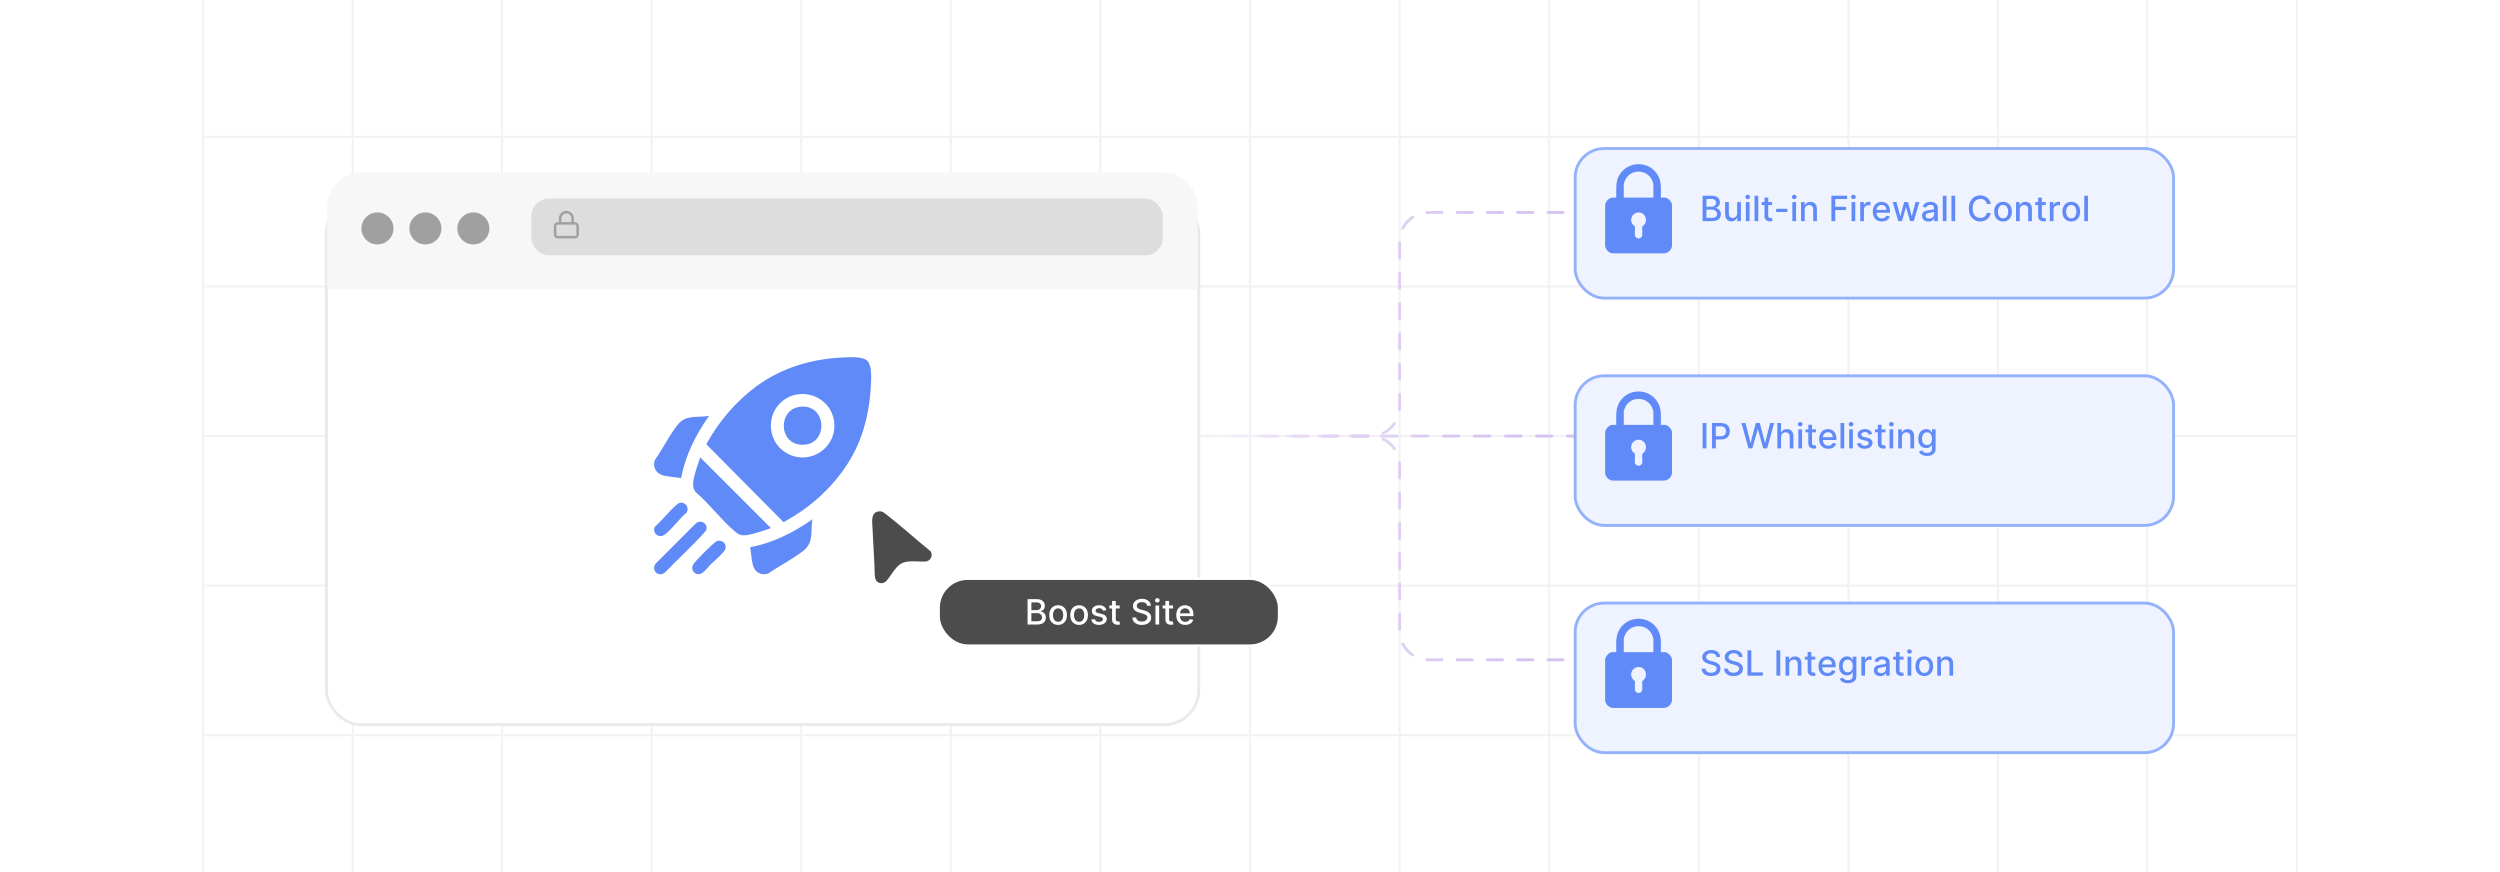 <?xml version="1.0" encoding="UTF-8"?><svg id="Layer_1" xmlns="http://www.w3.org/2000/svg" xmlns:xlink="http://www.w3.org/1999/xlink" viewBox="0 0 860 300"><defs><clipPath id="clippath"><rect width="860" height="300" fill="none"/></clipPath><linearGradient id="linear-gradient" x1="402.551" y1="150" x2="542.355" y2="150" gradientUnits="userSpaceOnUse"><stop offset="0" stop-color="#fff" stop-opacity="0"/><stop offset=".041" stop-color="#fbf9fd" stop-opacity=".096"/><stop offset=".14" stop-color="#f2ecfa" stop-opacity=".306"/><stop offset=".244" stop-color="#ebe0f7" stop-opacity=".492"/><stop offset=".35" stop-color="#e5d7f5" stop-opacity=".649"/><stop offset=".461" stop-color="#dfcff3" stop-opacity=".776"/><stop offset=".576" stop-color="#dbc9f1" stop-opacity=".875"/><stop offset=".698" stop-color="#d9c5f0" stop-opacity=".945"/><stop offset=".832" stop-color="#d7c2f0" stop-opacity=".987"/><stop offset="1" stop-color="#d7c2f0"/></linearGradient><linearGradient id="linear-gradient-2" x1="402.551" x2="542.355" xlink:href="#linear-gradient"/><linearGradient id="linear-gradient-3" x1="402.551" x2="542.355" xlink:href="#linear-gradient"/><linearGradient id="linear-gradient-4" x1="402.551" y1="111.539" x2="542.355" y2="111.539" xlink:href="#linear-gradient"/><linearGradient id="linear-gradient-5" x1="378.558" y1="202.086" x2="518.363" y2="202.086" gradientTransform="translate(23.993 390.595) scale(1 -1)" xlink:href="#linear-gradient"/><filter id="drop-shadow-1" x="529.2" y="38.465" width="231.12" height="76.8" filterUnits="userSpaceOnUse"><feOffset dx="0" dy="5"/><feGaussianBlur result="blur" stdDeviation="4"/><feFlood flood-color="#444" flood-opacity=".09"/><feComposite in2="blur" operator="in"/><feComposite in="SourceGraphic"/></filter><filter id="drop-shadow-2" x="529.2" y="116.705" width="231.12" height="76.56" filterUnits="userSpaceOnUse"><feOffset dx="0" dy="5"/><feGaussianBlur result="blur-2" stdDeviation="4"/><feFlood flood-color="#444" flood-opacity=".09"/><feComposite in2="blur-2" operator="in"/><feComposite in="SourceGraphic"/></filter><filter id="drop-shadow-3" x="529.2" y="194.945" width="231.12" height="76.56" filterUnits="userSpaceOnUse"><feOffset dx="0" dy="5"/><feGaussianBlur result="blur-3" stdDeviation="4"/><feFlood flood-color="#444" flood-opacity=".09"/><feComposite in2="blur-3" operator="in"/><feComposite in="SourceGraphic"/></filter><filter id="drop-shadow-4" x="90.889" y="47.034" width="342.96" height="223.68" filterUnits="userSpaceOnUse"><feOffset dx="0" dy="8.629"/><feGaussianBlur result="blur-4" stdDeviation="6.904"/><feFlood flood-color="#444" flood-opacity=".09"/><feComposite in2="blur-4" operator="in"/><feComposite in="SourceGraphic"/></filter><filter id="drop-shadow-5" x="289.411" y="165.156" width="42" height="46.32" filterUnits="userSpaceOnUse"><feOffset dx="0" dy="4.112"/><feGaussianBlur result="blur-5" stdDeviation="3.29"/><feFlood flood-color="#444" flood-opacity=".09"/><feComposite in2="blur-5" operator="in"/><feComposite in="SourceGraphic"/></filter></defs><g clip-path="url(#clippath)"><g opacity=".64"><line x1="69.864" y1="-4.389" x2="69.864" y2="304.389" fill="none" stroke="#eaeaea" stroke-miterlimit="10" stroke-width=".693"/><line x1="121.327" y1="-4.389" x2="121.327" y2="304.389" fill="none" stroke="#eaeaea" stroke-miterlimit="10" stroke-width=".693"/><line x1="172.685" y1="-4.389" x2="172.685" y2="304.389" fill="none" stroke="#eaeaea" stroke-miterlimit="10" stroke-width=".693"/><line x1="224.148" y1="-4.389" x2="224.148" y2="304.389" fill="none" stroke="#eaeaea" stroke-miterlimit="10" stroke-width=".693"/><line x1="275.611" y1="-4.389" x2="275.611" y2="304.389" fill="none" stroke="#eaeaea" stroke-miterlimit="10" stroke-width=".693"/><line x1="327.074" y1="-4.389" x2="327.074" y2="304.389" fill="none" stroke="#eaeaea" stroke-miterlimit="10" stroke-width=".693"/><line x1="378.537" y1="-4.389" x2="378.537" y2="304.389" fill="none" stroke="#eaeaea" stroke-miterlimit="10" stroke-width=".693"/><line x1="430" y1="-4.389" x2="430" y2="304.389" fill="none" stroke="#eaeaea" stroke-miterlimit="10" stroke-width=".693"/><line x1="481.463" y1="-4.389" x2="481.463" y2="304.389" fill="none" stroke="#eaeaea" stroke-miterlimit="10" stroke-width=".693"/><line x1="532.926" y1="-4.389" x2="532.926" y2="304.389" fill="none" stroke="#eaeaea" stroke-miterlimit="10" stroke-width=".693"/><line x1="584.389" y1="-4.389" x2="584.389" y2="304.389" fill="none" stroke="#eaeaea" stroke-miterlimit="10" stroke-width=".693"/><line x1="635.852" y1="-4.389" x2="635.852" y2="304.389" fill="none" stroke="#eaeaea" stroke-miterlimit="10" stroke-width=".693"/><line x1="687.315" y1="-4.389" x2="687.315" y2="304.389" fill="none" stroke="#eaeaea" stroke-miterlimit="10" stroke-width=".693"/><line x1="738.673" y1="-4.389" x2="738.673" y2="304.389" fill="none" stroke="#eaeaea" stroke-miterlimit="10" stroke-width=".693"/><line x1="790.136" y1="-4.389" x2="790.136" y2="304.389" fill="none" stroke="#eaeaea" stroke-miterlimit="10" stroke-width=".693"/><line x1="790.136" y1="47.074" x2="69.864" y2="47.074" fill="none" stroke="#eaeaea" stroke-miterlimit="10" stroke-width=".731"/><line x1="790.136" y1="98.537" x2="69.864" y2="98.537" fill="none" stroke="#eaeaea" stroke-miterlimit="10" stroke-width=".731"/><line x1="790.136" y1="150" x2="69.864" y2="150" fill="none" stroke="#eaeaea" stroke-miterlimit="10" stroke-width=".731"/><line x1="790.136" y1="201.463" x2="69.864" y2="201.463" fill="none" stroke="#eaeaea" stroke-miterlimit="10" stroke-width=".731"/><line x1="790.136" y1="252.926" x2="69.864" y2="252.926" fill="none" stroke="#eaeaea" stroke-miterlimit="10" stroke-width=".731"/></g><line x1="403.051" y1="150" x2="405.654" y2="150" fill="none" stroke="url(#linear-gradient)" stroke-linecap="round" stroke-miterlimit="10" stroke-width="1.001"/><line x1="410.997" y1="150" x2="536.581" y2="150" fill="none" stroke="url(#linear-gradient-2)" stroke-dasharray="5.344 5.344" stroke-linecap="round" stroke-miterlimit="10" stroke-width="1.001"/><line x1="539.253" y1="150" x2="541.855" y2="150" fill="none" stroke="url(#linear-gradient-3)" stroke-linecap="round" stroke-miterlimit="10" stroke-width="1.001"/><path d="M403.051,150h68.412c5.523,0,10-4.477,10-10v-56.921c0-5.523,4.477-10,10-10h50.392" fill="none" stroke="url(#linear-gradient-4)" stroke-dasharray="5.204" stroke-linecap="round" stroke-miterlimit="10" stroke-width="1.001"/><path d="M403.051,150.048h68.412c5.523,0,10,4.477,10,10v56.921c0,5.523,4.477,10,10,10h50.392" fill="none" stroke="url(#linear-gradient-5)" stroke-dasharray="5.204" stroke-linecap="round" stroke-miterlimit="10" stroke-width="1.001"/><rect x="541.855" y="46.083" width="205.852" height="51.463" rx="10" ry="10" fill="#eff3ff" filter="url(#drop-shadow-1)" stroke="#94b2fc" stroke-miterlimit="10"/><path d="M571.339,67.972h1.348c1.089,0,2.451,1.455,2.479,2.554l.009,13.958c-.141,1.446-1.264,2.565-2.726,2.667l-17.622-.001c-1.418-.13-2.536-1.245-2.667-2.667l.003-13.904c.007-1.119,1.377-2.608,2.486-2.608h1.348c.058-2.71-.382-5.242,1.03-7.689,2.919-5.056,10.305-5.077,13.256-.037,1.44,2.458.996,4.997,1.053,7.726ZM568.762,67.972v-4.524c0-.35-.407-1.41-.589-1.748-1.916-3.554-7.096-3.549-9.009,0-.187.346-.589,1.385-.589,1.748v4.524h10.187ZM563.538,73.082c-.972.044-1.888.699-2.236,1.603-.498,1.294.021,2.441,1.096,3.216.087.966-.076,2.034.009,2.988.135,1.513,2.386,1.513,2.522,0,.085-.954-.078-2.021.009-2.988,2.267-1.405,1.31-4.942-1.4-4.819Z" fill="#618af9"/><rect x="584.736" y="67.334" width="152.664" height="8.963" fill="none"/><path d="M585.695,76.06v-8.727h3.196c.619,0,1.132.102,1.538.305s.71.477.912.822c.201.346.303.734.303,1.166,0,.363-.067.67-.2.918-.134.249-.312.447-.535.597s-.468.258-.735.326v.085c.29.015.573.107.851.279.276.172.506.416.689.731.182.315.273.699.273,1.151,0,.445-.104.846-.314,1.199s-.53.634-.965.84-.99.309-1.666.309h-3.346ZM587.012,71.108h1.765c.295,0,.561-.057.799-.17s.427-.273.567-.479.211-.449.211-.731c0-.361-.127-.664-.38-.908s-.641-.366-1.163-.366h-1.799v2.654ZM587.012,74.931h1.901c.63,0,1.082-.122,1.355-.367.273-.244.409-.55.409-.916,0-.275-.069-.528-.209-.759-.139-.23-.337-.413-.594-.549-.258-.137-.562-.205-.914-.205h-1.948v2.796Z" fill="#618af9"/><path d="M597.589,73.346v-3.831h1.278v6.546h-1.253v-1.134h-.067c-.151.35-.392.641-.723.872s-.742.347-1.233.347c-.421,0-.792-.093-1.114-.279-.323-.185-.576-.462-.759-.828-.184-.367-.275-.82-.275-1.359v-4.164h1.274v4.011c0,.445.124.801.371,1.065.247.264.567.396.963.396.238,0,.477-.06.714-.179s.435-.3.592-.541c.158-.241.235-.548.232-.921Z" fill="#618af9"/><path d="M601.22,68.505c-.222,0-.411-.074-.569-.224-.157-.149-.236-.327-.236-.534,0-.211.079-.391.236-.539.158-.149.348-.225.569-.225s.411.075.568.225c.158.148.236.327.236.534,0,.211-.078.39-.236.539-.157.149-.347.224-.568.224ZM600.576,76.06v-6.546h1.274v6.546h-1.274Z" fill="#618af9"/><path d="M604.838,67.333v8.727h-1.274v-8.727h1.274Z" fill="#618af9"/><path d="M609.606,69.514v1.023h-3.576v-1.023h3.576ZM606.989,67.947h1.274v6.191c0,.247.037.433.11.556.074.124.17.208.288.252s.246.066.386.066c.102,0,.191-.008.269-.021.076-.015.136-.025.179-.034l.231,1.053c-.074.028-.18.058-.315.087-.137.03-.307.046-.512.049-.335.006-.647-.054-.938-.179s-.524-.318-.703-.579c-.179-.262-.269-.59-.269-.984v-6.456Z" fill="#618af9"/><path d="M614.868,71.82v1.103h-3.869v-1.103h3.869Z" fill="#618af9"/><path d="M617.212,68.505c-.222,0-.411-.074-.568-.224-.158-.149-.236-.327-.236-.534,0-.211.078-.391.236-.539.157-.149.347-.225.568-.225s.411.075.569.225c.157.148.236.327.236.534,0,.211-.079.39-.236.539-.158.149-.348.224-.569.224ZM616.568,76.06v-6.546h1.274v6.546h-1.274Z" fill="#618af9"/><path d="M620.83,72.174v3.887h-1.274v-6.546h1.224v1.065h.081c.15-.347.387-.625.709-.835s.73-.315,1.221-.315c.446,0,.837.094,1.172.279.336.186.596.462.78.829.185.366.277.819.277,1.359v4.163h-1.274v-4.01c0-.475-.124-.846-.371-1.114s-.587-.403-1.019-.403c-.295,0-.558.065-.786.192s-.409.315-.541.56c-.132.245-.198.541-.198.888Z" fill="#618af9"/><path d="M630.005,76.06v-8.727h5.411v1.134h-4.095v2.659h3.707v1.129h-3.707v3.806h-1.316Z" fill="#618af9"/><path d="M637.577,68.505c-.222,0-.411-.074-.569-.224-.157-.149-.236-.327-.236-.534,0-.211.079-.391.236-.539.158-.149.348-.225.569-.225s.411.075.568.225c.158.148.236.327.236.534,0,.211-.078.39-.236.539-.157.149-.347.224-.568.224ZM636.934,76.06v-6.546h1.274v6.546h-1.274Z" fill="#618af9"/><path d="M639.921,76.06v-6.546h1.231v1.04h.068c.119-.352.33-.63.633-.833s.645-.305,1.029-.305c.079,0,.174.003.283.009s.195.013.258.021v1.219c-.052-.015-.143-.031-.273-.05-.13-.018-.261-.027-.392-.027-.301,0-.569.064-.804.19-.234.127-.419.302-.556.524s-.204.477-.204.761v3.997h-1.274Z" fill="#618af9"/><path d="M647.352,76.192c-.644,0-1.199-.139-1.664-.415-.465-.277-.822-.668-1.074-1.172-.251-.505-.377-1.096-.377-1.775,0-.67.126-1.261.377-1.772.252-.512.605-.91,1.058-1.197s.983-.431,1.591-.431c.37,0,.728.061,1.074.184s.657.314.934.575c.275.262.492.601.651,1.017s.239.921.239,1.515v.451h-5.203v-.954h3.954c0-.335-.068-.633-.204-.893-.137-.26-.328-.465-.573-.616-.246-.15-.533-.226-.863-.226-.357,0-.67.087-.935.262s-.47.402-.613.683c-.144.279-.215.583-.215.909v.746c0,.438.077.81.231,1.116.155.307.372.541.65.701s.604.24.976.24c.241,0,.462-.034.661-.103.198-.07.37-.175.516-.314.144-.14.255-.311.332-.516l1.206.217c-.097.355-.27.666-.518.932-.249.266-.56.472-.934.618-.374.145-.799.219-1.276.219Z" fill="#618af9"/><path d="M652.999,76.06l-1.926-6.546h1.316l1.282,4.808h.065l1.287-4.808h1.316l1.278,4.786h.065l1.273-4.786h1.317l-1.922,6.546h-1.3l-1.33-4.726h-.098l-1.33,4.726h-1.295Z" fill="#618af9"/><path d="M663.384,76.205c-.415,0-.79-.077-1.125-.231-.335-.155-.601-.38-.795-.676s-.292-.658-.292-1.087c0-.369.071-.673.213-.912.143-.238.334-.427.575-.566.242-.139.512-.244.81-.315.298-.071.602-.125.911-.162.393-.045.711-.083.955-.112.244-.03.422-.079.532-.147.111-.068.166-.179.166-.332v-.03c0-.372-.103-.66-.312-.865-.209-.204-.519-.307-.932-.307-.429,0-.767.095-1.012.283-.246.19-.416.398-.51.629l-1.197-.273c.143-.398.351-.72.625-.966.273-.245.59-.424.947-.536.358-.112.734-.169,1.13-.169.261,0,.539.03.833.092s.569.173.826.335c.258.161.469.393.633.692.165.3.248.688.248,1.165v4.347h-1.245v-.894h-.051c-.082.164-.206.326-.371.485-.164.159-.376.291-.635.397-.259.104-.568.157-.929.157ZM663.661,75.183c.352,0,.653-.069.905-.209.251-.139.443-.321.575-.547.132-.227.198-.469.198-.727v-.844c-.046.045-.133.087-.263.125-.129.039-.276.071-.44.099-.165.026-.325.051-.481.072s-.287.039-.393.053c-.247.031-.472.084-.675.158s-.365.18-.486.317-.181.32-.181.548c0,.315.116.553.35.714.232.16.529.24.891.24Z" fill="#618af9"/><path d="M669.584,67.333v8.727h-1.274v-8.727h1.274Z" fill="#618af9"/><path d="M672.571,67.333v8.727h-1.274v-8.727h1.274Z" fill="#618af9"/><path d="M684.814,70.171h-1.33c-.051-.283-.146-.533-.285-.75-.14-.216-.31-.398-.512-.549-.201-.151-.427-.265-.675-.342-.249-.076-.513-.114-.791-.114-.503,0-.952.126-1.349.379s-.709.624-.938,1.112-.343,1.085-.343,1.79c0,.71.114,1.31.343,1.798s.542.858.94,1.108.846.375,1.343.375c.275,0,.537-.038.786-.113.248-.075.474-.186.675-.335.202-.147.373-.328.514-.543s.238-.461.292-.739l1.33.004c-.071.43-.209.823-.411,1.183-.204.359-.464.669-.78.93-.316.26-.679.461-1.085.603s-.849.213-1.329.213c-.756,0-1.429-.18-2.019-.539-.592-.359-1.057-.874-1.395-1.545-.34-.67-.51-1.47-.51-2.398,0-.932.171-1.732.512-2.401s.807-1.184,1.397-1.543,1.263-.539,2.016-.539c.463,0,.895.066,1.298.198.401.132.763.325,1.084.579.321.255.587.565.797.93s.352.781.427,1.25Z" fill="#618af9"/><path d="M689.046,76.192c-.614,0-1.149-.141-1.606-.422-.458-.281-.814-.675-1.065-1.18-.253-.506-.38-1.097-.38-1.773,0-.679.127-1.272.38-1.781.252-.508.607-.903,1.065-1.185.457-.281.992-.422,1.606-.422.613,0,1.148.141,1.606.422.457.281.812.677,1.065,1.185.252.509.379,1.103.379,1.781,0,.677-.127,1.268-.379,1.773-.253.505-.608.898-1.065,1.18-.458.281-.993.422-1.606.422ZM689.05,75.123c.398,0,.728-.105.988-.315.262-.21.455-.49.582-.84.126-.349.19-.734.19-1.154,0-.418-.064-.802-.19-1.152-.127-.352-.32-.633-.582-.847-.261-.213-.591-.319-.988-.319-.4,0-.732.106-.995.319-.263.214-.457.495-.584.847-.126.351-.19.734-.19,1.152,0,.42.064.806.19,1.154.127.35.321.63.584.84s.595.315.995.315Z" fill="#618af9"/><path d="M694.79,72.174v3.887h-1.274v-6.546h1.223v1.065h.081c.15-.347.387-.625.71-.835.322-.21.73-.315,1.221-.315.446,0,.837.094,1.172.279.335.186.595.462.779.829.185.366.277.819.277,1.359v4.163h-1.274v-4.01c0-.475-.123-.846-.37-1.114s-.587-.403-1.019-.403c-.296,0-.558.065-.786.192-.23.128-.409.315-.542.56-.132.245-.197.541-.197.888Z" fill="#618af9"/><path d="M703.738,69.514v1.023h-3.575v-1.023h3.575ZM701.122,67.947h1.274v6.191c0,.247.036.433.11.556.074.124.17.208.288.252.117.044.246.066.385.066.102,0,.192-.008.269-.021.077-.015.137-.025.18-.034l.23,1.053c-.073.028-.179.058-.315.087-.136.03-.307.046-.511.049-.336.006-.648-.054-.938-.179-.29-.125-.524-.318-.703-.579-.18-.262-.269-.59-.269-.984v-6.456Z" fill="#618af9"/><path d="M705.144,76.06v-6.546h1.231v1.04h.068c.119-.352.33-.63.633-.833s.645-.305,1.029-.305c.079,0,.174.003.283.009s.195.013.258.021v1.219c-.052-.015-.143-.031-.273-.05-.13-.018-.261-.027-.392-.027-.301,0-.569.064-.804.19-.234.127-.419.302-.556.524s-.204.477-.204.761v3.997h-1.274Z" fill="#618af9"/><path d="M712.513,76.192c-.614,0-1.149-.141-1.606-.422-.458-.281-.814-.675-1.065-1.18-.253-.506-.38-1.097-.38-1.773,0-.679.127-1.272.38-1.781.252-.508.607-.903,1.065-1.185.457-.281.992-.422,1.606-.422.613,0,1.148.141,1.606.422.457.281.812.677,1.065,1.185.252.509.379,1.103.379,1.781,0,.677-.127,1.268-.379,1.773-.253.505-.608.898-1.065,1.18-.458.281-.993.422-1.606.422ZM712.517,75.123c.398,0,.728-.105.988-.315.262-.21.455-.49.582-.84.126-.349.19-.734.19-1.154,0-.418-.064-.802-.19-1.152-.127-.352-.32-.633-.582-.847-.261-.213-.591-.319-.988-.319-.4,0-.732.106-.995.319-.263.214-.457.495-.584.847-.126.351-.19.734-.19,1.152,0,.42.064.806.19,1.154.127.35.321.63.584.84s.595.315.995.315Z" fill="#618af9"/><path d="M718.257,67.333v8.727h-1.274v-8.727h1.274Z" fill="#618af9"/><rect x="541.855" y="124.269" width="205.852" height="51.463" rx="10" ry="10" fill="#eff3ff" filter="url(#drop-shadow-2)" stroke="#94b2fc" stroke-miterlimit="10"/><path d="M571.339,146.157h1.348c1.089,0,2.451,1.455,2.479,2.554l.009,13.958c-.141,1.446-1.264,2.565-2.726,2.667l-17.622-.001c-1.418-.13-2.536-1.245-2.667-2.667l.003-13.904c.007-1.119,1.377-2.608,2.486-2.608h1.348c.058-2.71-.382-5.242,1.03-7.689,2.919-5.056,10.305-5.077,13.256-.037,1.44,2.458.996,4.997,1.053,7.726ZM568.762,146.157v-4.524c0-.35-.407-1.41-.589-1.748-1.916-3.554-7.096-3.549-9.009,0-.187.346-.589,1.385-.589,1.748v4.524h10.187ZM563.538,151.267c-.972.044-1.888.699-2.236,1.603-.498,1.294.021,2.441,1.096,3.216.087.966-.076,2.034.009,2.988.135,1.513,2.386,1.513,2.522,0,.085-.954-.078-2.021.009-2.988,2.267-1.405,1.31-4.942-1.4-4.819Z" fill="#618af9"/><rect x="584.736" y="145.519" width="152.664" height="8.963" fill="none"/><path d="M587.012,145.518v8.727h-1.316v-8.727h1.316Z" fill="#618af9"/><path d="M588.93,154.246v-8.727h3.111c.679,0,1.241.124,1.688.371.445.247.779.584,1.001,1.012s.332.908.332,1.442c0,.537-.111,1.02-.334,1.447-.224.428-.559.766-1.006,1.014-.447.249-1.01.373-1.685.373h-2.139v-1.116h2.019c.429,0,.777-.074,1.044-.224s.463-.353.588-.611c.125-.259.188-.553.188-.883,0-.329-.062-.622-.188-.878-.125-.255-.321-.455-.59-.601-.269-.144-.622-.217-1.059-.217h-1.654v7.598h-1.316Z" fill="#618af9"/><path d="M601.487,154.246l-2.42-8.727h1.385l1.7,6.759h.081l1.769-6.759h1.372l1.769,6.763h.081l1.696-6.763h1.389l-2.425,8.727h-1.325l-1.837-6.537h-.067l-1.837,6.537h-1.33Z" fill="#618af9"/><path d="M612.687,150.359v3.887h-1.274v-8.727h1.258v3.247h.081c.153-.352.388-.632.703-.839.315-.208.727-.311,1.235-.311.449,0,.842.093,1.179.277.336.185.598.459.783.824.186.365.279.82.279,1.366v4.163h-1.273v-4.01c0-.48-.124-.854-.371-1.119s-.591-.398-1.031-.398c-.302,0-.57.065-.808.192s-.424.315-.559.56c-.135.245-.202.541-.202.888Z" fill="#618af9"/><path d="M619.279,146.69c-.222,0-.411-.074-.569-.224-.157-.149-.236-.327-.236-.534,0-.211.079-.391.236-.539.158-.149.348-.225.569-.225s.411.075.568.225c.158.148.236.327.236.534,0,.211-.078.39-.236.539-.157.149-.347.224-.568.224ZM618.636,154.246v-6.546h1.274v6.546h-1.274Z" fill="#618af9"/><path d="M624.679,147.7v1.023h-3.576v-1.023h3.576ZM622.062,146.133h1.274v6.191c0,.247.037.433.11.556.074.124.17.208.288.252s.246.066.386.066c.102,0,.191-.008.269-.021.076-.015.136-.025.179-.034l.231,1.053c-.074.028-.18.058-.315.087-.137.03-.307.046-.512.049-.335.006-.647-.054-.938-.179s-.524-.318-.703-.579c-.179-.262-.269-.59-.269-.984v-6.456Z" fill="#618af9"/><path d="M628.905,154.378c-.644,0-1.199-.139-1.664-.415-.465-.277-.822-.668-1.074-1.172-.251-.505-.377-1.096-.377-1.775,0-.67.126-1.261.377-1.772.252-.512.605-.91,1.058-1.197s.983-.431,1.591-.431c.37,0,.728.061,1.074.184s.657.314.934.575c.275.262.492.601.651,1.017s.239.921.239,1.515v.451h-5.203v-.954h3.954c0-.335-.068-.633-.204-.893-.137-.26-.328-.465-.573-.616-.246-.15-.533-.226-.863-.226-.357,0-.67.087-.935.262s-.47.402-.613.683c-.144.279-.215.583-.215.909v.746c0,.438.077.81.231,1.116.155.307.372.541.65.701s.604.24.976.24c.241,0,.462-.034.661-.103.198-.07.37-.175.516-.314.144-.14.255-.311.332-.516l1.206.217c-.097.355-.27.666-.518.932-.249.266-.56.472-.934.618-.374.145-.799.219-1.276.219Z" fill="#618af9"/><path d="M634.407,145.518v8.727h-1.274v-8.727h1.274Z" fill="#618af9"/><path d="M636.764,146.69c-.222,0-.411-.074-.569-.224-.157-.149-.236-.327-.236-.534,0-.211.079-.391.236-.539.158-.149.348-.225.569-.225s.411.075.568.225c.158.148.236.327.236.534,0,.211-.078.39-.236.539-.157.149-.347.224-.568.224ZM636.12,154.246v-6.546h1.274v6.546h-1.274Z" fill="#618af9"/><path d="M644.012,149.299l-1.154.204c-.049-.147-.124-.288-.229-.422-.103-.133-.243-.242-.419-.328-.177-.085-.397-.128-.661-.128-.36,0-.662.081-.903.241s-.362.367-.362.62c0,.219.081.395.243.528s.423.243.784.328l1.04.238c.602.14,1.051.353,1.346.644.296.29.443.666.443,1.13,0,.392-.112.74-.339,1.046-.226.306-.539.545-.941.718s-.867.26-1.395.26c-.733,0-1.331-.156-1.794-.471-.463-.314-.747-.761-.853-1.34l1.231-.188c.077.321.234.562.474.727.238.163.549.245.933.245.418,0,.752-.088,1.002-.263s.375-.388.375-.641c0-.205-.076-.377-.229-.516-.151-.14-.384-.245-.696-.315l-1.108-.243c-.61-.14-1.062-.36-1.353-.665-.291-.304-.438-.689-.438-1.154,0-.387.108-.725.324-1.015s.515-.517.894-.68c.381-.163.817-.245,1.309-.245.707,0,1.265.153,1.671.458.406.306.675.714.805,1.226Z" fill="#618af9"/><path d="M648.593,147.7v1.023h-3.575v-1.023h3.575ZM645.977,146.133h1.274v6.191c0,.247.036.433.11.556.074.124.17.208.288.252.117.044.246.066.385.066.102,0,.192-.008.269-.021.077-.015.137-.025.18-.034l.23,1.053c-.073.028-.179.058-.315.087-.136.03-.307.046-.511.049-.336.006-.648-.054-.938-.179-.29-.125-.524-.318-.703-.579-.18-.262-.269-.59-.269-.984v-6.456Z" fill="#618af9"/><path d="M650.643,146.69c-.222,0-.411-.074-.569-.224-.157-.149-.236-.327-.236-.534,0-.211.079-.391.236-.539.158-.149.348-.225.569-.225s.411.075.568.225c.158.148.236.327.236.534,0,.211-.078.39-.236.539-.157.149-.347.224-.568.224ZM649.999,154.246v-6.546h1.274v6.546h-1.274Z" fill="#618af9"/><path d="M654.261,150.359v3.887h-1.274v-6.546h1.223v1.065h.081c.15-.347.387-.625.71-.835.322-.21.73-.315,1.221-.315.446,0,.837.094,1.172.279.335.186.595.462.779.829.185.366.277.819.277,1.359v4.163h-1.274v-4.01c0-.475-.123-.846-.37-1.114s-.587-.403-1.019-.403c-.296,0-.558.065-.786.192-.23.128-.409.315-.542.56-.132.245-.197.541-.197.888Z" fill="#618af9"/><path d="M662.898,156.837c-.52,0-.967-.068-1.341-.204-.373-.137-.678-.317-.914-.542-.235-.224-.412-.47-.528-.736l1.096-.452c.076.125.179.258.309.398.129.141.306.261.528.36s.511.148.863.148c.482,0,.882-.117,1.197-.352s.473-.606.473-1.118v-1.287h-.081c-.076.14-.186.294-.33.465-.144.17-.34.318-.59.443s-.575.188-.977.188c-.517,0-.981-.122-1.395-.364-.413-.243-.74-.603-.98-1.078-.24-.477-.36-1.062-.36-1.758,0-.696.118-1.293.355-1.79s.564-.879.979-1.145c.414-.266.885-.398,1.41-.398.406,0,.734.067.984.202.25.136.445.292.586.472.141.179.249.336.326.473h.094v-1.062h1.249v6.69c0,.562-.131,1.024-.393,1.386-.262.36-.614.627-1.059.801-.445.173-.945.26-1.502.26ZM662.885,153.091c.367,0,.677-.085.932-.258.254-.172.447-.419.579-.741.133-.322.198-.709.198-1.161,0-.44-.065-.828-.195-1.163-.131-.335-.323-.598-.576-.786-.253-.19-.565-.283-.938-.283-.383,0-.703.099-.958.296-.256.197-.448.465-.578.803-.129.339-.193.716-.193,1.134,0,.429.065.806.196,1.129.13.324.324.577.581.759s.574.273.952.273Z" fill="#618af9"/><rect x="541.855" y="202.454" width="205.852" height="51.463" rx="10" ry="10" fill="#eff3ff" filter="url(#drop-shadow-3)" stroke="#94b2fc" stroke-miterlimit="10"/><path d="M571.339,224.342h1.348c1.089,0,2.451,1.455,2.479,2.554l.009,13.958c-.141,1.446-1.264,2.565-2.726,2.667l-17.622-.001c-1.418-.13-2.536-1.245-2.667-2.667l.003-13.904c.007-1.119,1.377-2.608,2.486-2.608h1.348c.058-2.71-.382-5.242,1.03-7.689,2.919-5.056,10.305-5.077,13.256-.037,1.44,2.458.996,4.997,1.053,7.726ZM568.762,224.342v-4.524c0-.35-.407-1.41-.589-1.748-1.916-3.554-7.096-3.549-9.009,0-.187.346-.589,1.385-.589,1.748v4.524h10.187ZM563.538,229.452c-.972.044-1.888.699-2.236,1.603-.498,1.294.021,2.441,1.096,3.216.087.966-.076,2.034.009,2.988.135,1.513,2.386,1.513,2.522,0,.085-.954-.078-2.021.009-2.988,2.267-1.405,1.31-4.942-1.4-4.819Z" fill="#618af9"/><rect x="584.736" y="223.704" width="152.664" height="8.963" fill="none"/><path d="M590.455,225.997c-.045-.403-.232-.717-.562-.94-.329-.224-.744-.335-1.244-.335-.357,0-.668.057-.929.169-.262.112-.464.266-.607.46s-.215.415-.215.662c0,.208.049.387.146.537.099.15.228.276.388.377.161.102.333.185.518.252s.362.121.533.164l.853.222c.278.068.564.16.856.276.292.117.564.271.814.461s.452.426.607.707c.154.281.232.618.232,1.01,0,.494-.127.934-.382,1.317-.254.383-.622.685-1.103.907s-1.063.332-1.745.332c-.653,0-1.219-.103-1.696-.31-.477-.207-.851-.502-1.12-.885-.271-.382-.419-.836-.447-1.361h1.32c.026.315.129.577.31.786.18.209.411.364.694.465.282.101.593.151.931.151.372,0,.704-.06.995-.177.291-.118.52-.283.689-.494.168-.212.252-.46.252-.744,0-.259-.073-.47-.22-.635s-.344-.301-.593-.409c-.248-.108-.529-.203-.842-.285l-1.031-.281c-.698-.19-1.252-.471-1.659-.84-.408-.369-.611-.858-.611-1.466,0-.503.136-.941.409-1.316.273-.375.642-.667,1.107-.876s.991-.314,1.577-.314c.591,0,1.112.103,1.565.311.453.207.81.492,1.072.855.261.361.398.777.409,1.246h-1.27Z" fill="#618af9"/><path d="M598.177,225.997c-.045-.403-.232-.717-.562-.94-.329-.224-.744-.335-1.244-.335-.357,0-.668.057-.929.169-.262.112-.464.266-.607.46s-.215.415-.215.662c0,.208.049.387.146.537.099.15.228.276.388.377.161.102.333.185.518.252s.362.121.533.164l.853.222c.278.068.564.16.856.276.292.117.564.271.814.461s.452.426.607.707c.154.281.232.618.232,1.01,0,.494-.127.934-.382,1.317-.254.383-.622.685-1.103.907s-1.063.332-1.745.332c-.653,0-1.219-.103-1.696-.31-.477-.207-.851-.502-1.12-.885-.271-.382-.419-.836-.447-1.361h1.32c.026.315.129.577.31.786.18.209.411.364.694.465.282.101.593.151.931.151.372,0,.704-.06.995-.177.291-.118.52-.283.689-.494.168-.212.252-.46.252-.744,0-.259-.073-.47-.22-.635s-.344-.301-.593-.409c-.248-.108-.529-.203-.842-.285l-1.031-.281c-.698-.19-1.252-.471-1.659-.84-.408-.369-.611-.858-.611-1.466,0-.503.136-.941.409-1.316.273-.375.642-.667,1.107-.876s.991-.314,1.577-.314c.591,0,1.112.103,1.565.311.453.207.81.492,1.072.855.261.361.398.777.409,1.246h-1.27Z" fill="#618af9"/><path d="M601.139,232.431v-8.727h1.316v7.594h3.955v1.134h-5.271Z" fill="#618af9"/><path d="M612.405,223.704v8.727h-1.316v-8.727h1.316Z" fill="#618af9"/><path d="M615.495,228.545v3.887h-1.274v-6.546h1.224v1.065h.081c.15-.347.387-.625.709-.835s.73-.315,1.221-.315c.446,0,.837.094,1.172.279.336.186.596.462.78.829.185.366.277.819.277,1.359v4.163h-1.274v-4.01c0-.475-.124-.846-.371-1.114s-.587-.403-1.019-.403c-.295,0-.558.065-.786.192s-.409.315-.541.56c-.132.245-.198.541-.198.888Z" fill="#618af9"/><path d="M624.444,225.886v1.023h-3.576v-1.023h3.576ZM621.827,224.318h1.274v6.191c0,.247.037.433.11.556.074.124.17.208.288.252s.246.066.386.066c.102,0,.191-.008.269-.021.076-.015.136-.025.179-.034l.231,1.053c-.074.028-.18.058-.315.087-.137.03-.307.046-.512.049-.335.006-.647-.054-.938-.179s-.524-.318-.703-.579c-.179-.262-.269-.59-.269-.984v-6.456Z" fill="#618af9"/><path d="M628.671,232.563c-.644,0-1.199-.139-1.664-.415-.465-.277-.822-.668-1.074-1.172-.251-.505-.377-1.096-.377-1.775,0-.67.126-1.261.377-1.772.252-.512.605-.91,1.058-1.197s.983-.431,1.591-.431c.37,0,.728.061,1.074.184s.657.314.934.575c.275.262.492.601.651,1.017s.239.921.239,1.515v.451h-5.203v-.954h3.954c0-.335-.068-.633-.204-.893-.137-.26-.328-.465-.573-.616-.246-.15-.533-.226-.863-.226-.357,0-.67.087-.935.262s-.47.402-.613.683c-.144.279-.215.583-.215.909v.746c0,.438.077.81.231,1.116.155.307.372.541.65.701s.604.24.976.24c.241,0,.462-.034.661-.103.198-.07.37-.175.516-.314.144-.14.255-.311.332-.516l1.206.217c-.097.355-.27.666-.518.932-.249.266-.56.472-.934.618-.374.145-.799.219-1.276.219Z" fill="#618af9"/><path d="M635.643,235.022c-.519,0-.967-.068-1.34-.204-.374-.137-.679-.317-.914-.542-.236-.224-.412-.47-.528-.736l1.095-.452c.077.125.18.258.309.398.13.141.306.261.528.36.224.1.511.148.863.148.483,0,.882-.117,1.197-.352s.474-.606.474-1.118v-1.287h-.081c-.077.14-.188.294-.33.465-.144.17-.341.318-.591.443s-.575.188-.976.188c-.518,0-.982-.122-1.395-.364-.413-.243-.74-.603-.981-1.078-.24-.477-.36-1.062-.36-1.758,0-.696.119-1.293.356-1.79s.564-.879.978-1.145c.415-.266.885-.398,1.411-.398.406,0,.734.067.984.202.25.136.445.292.586.472.141.179.249.336.325.473h.094v-1.062h1.249v6.69c0,.562-.131,1.024-.392,1.386-.262.36-.615.627-1.06.801-.444.173-.945.26-1.502.26ZM635.63,231.276c.366,0,.677-.085.931-.258.255-.172.448-.419.58-.741s.198-.709.198-1.161c0-.44-.065-.828-.196-1.163s-.322-.598-.575-.786c-.253-.19-.565-.283-.938-.283-.384,0-.703.099-.959.296s-.448.465-.577.803c-.13.339-.194.716-.194,1.134,0,.429.065.806.196,1.129.131.324.324.577.582.759.257.182.574.273.952.273Z" fill="#618af9"/><path d="M640.305,232.431v-6.546h1.231v1.04h.068c.119-.352.33-.63.633-.833s.645-.305,1.029-.305c.079,0,.174.003.283.009s.195.013.258.021v1.219c-.052-.015-.143-.031-.273-.05-.13-.018-.261-.027-.392-.027-.301,0-.569.064-.804.19-.234.127-.419.302-.556.524s-.204.477-.204.761v3.997h-1.274Z" fill="#618af9"/><path d="M646.82,232.576c-.415,0-.79-.077-1.125-.231-.335-.155-.601-.38-.795-.676s-.292-.658-.292-1.087c0-.369.071-.673.213-.912.143-.238.334-.427.575-.566.242-.139.512-.244.81-.315.298-.071.602-.125.911-.162.393-.045.711-.083.955-.112.244-.03.422-.079.532-.147.111-.068.166-.179.166-.332v-.03c0-.372-.103-.66-.312-.865-.209-.204-.519-.307-.932-.307-.429,0-.767.095-1.012.283-.246.19-.416.398-.51.629l-1.197-.273c.143-.398.351-.72.625-.966.273-.245.59-.424.947-.536.358-.112.734-.169,1.13-.169.261,0,.539.03.833.092s.569.173.826.335c.258.161.469.393.633.692.165.3.248.688.248,1.165v4.347h-1.245v-.894h-.051c-.082.164-.206.326-.371.485-.164.159-.376.291-.635.397-.259.104-.568.157-.929.157ZM647.098,231.554c.352,0,.653-.069.905-.209.251-.139.443-.321.575-.547.132-.227.198-.469.198-.727v-.844c-.046.045-.133.087-.263.125-.129.039-.276.071-.44.099-.165.026-.325.051-.481.072s-.287.039-.393.053c-.247.031-.472.084-.675.158s-.365.18-.486.317-.181.32-.181.548c0,.315.116.553.35.714.232.16.529.24.891.24Z" fill="#618af9"/><path d="M654.802,225.886v1.023h-3.575v-1.023h3.575ZM652.186,224.318h1.274v6.191c0,.247.036.433.11.556.074.124.17.208.288.252.117.044.246.066.385.066.102,0,.192-.008.269-.021.077-.015.137-.025.18-.034l.23,1.053c-.073.028-.179.058-.315.087-.136.03-.307.046-.511.049-.336.006-.648-.054-.938-.179-.29-.125-.524-.318-.703-.579-.18-.262-.269-.59-.269-.984v-6.456Z" fill="#618af9"/><path d="M656.852,224.876c-.222,0-.411-.074-.569-.224-.157-.149-.236-.327-.236-.534,0-.211.079-.391.236-.539.158-.149.348-.225.569-.225s.411.075.568.225c.158.148.236.327.236.534,0,.211-.078.39-.236.539-.157.149-.347.224-.568.224ZM656.208,232.431v-6.546h1.274v6.546h-1.274Z" fill="#618af9"/><path d="M661.952,232.563c-.613,0-1.149-.141-1.606-.422s-.812-.675-1.065-1.18c-.253-.506-.379-1.097-.379-1.773,0-.679.126-1.272.379-1.781.253-.508.608-.903,1.065-1.185s.993-.422,1.606-.422,1.149.141,1.606.422c.458.281.812.677,1.065,1.185.253.509.379,1.103.379,1.781,0,.677-.126,1.268-.379,1.773-.253.505-.607.898-1.065,1.18-.457.281-.993.422-1.606.422ZM661.956,231.494c.398,0,.728-.105.989-.315.261-.21.455-.49.581-.84.127-.349.19-.734.19-1.154,0-.418-.064-.802-.19-1.152-.126-.352-.32-.633-.581-.847-.262-.213-.591-.319-.989-.319-.4,0-.731.106-.994.319-.264.214-.458.495-.584.847-.127.351-.19.734-.19,1.152,0,.42.062.806.19,1.154.126.35.32.63.584.84.263.21.594.315.994.315Z" fill="#618af9"/><path d="M667.696,228.545v3.887h-1.274v-6.546h1.224v1.065h.081c.15-.347.387-.625.709-.835s.73-.315,1.221-.315c.446,0,.837.094,1.172.279.336.186.596.462.78.829.185.366.277.819.277,1.359v4.163h-1.274v-4.01c0-.475-.124-.846-.371-1.114s-.587-.403-1.019-.403c-.295,0-.558.065-.786.192s-.409.315-.541.56c-.132.245-.198.541-.198.888Z" fill="#618af9"/><rect x="112.293" y="59.663" width="300.09" height="180.982" rx="11.841" ry="11.841" fill="#fff" filter="url(#drop-shadow-4)" stroke="#eaeaea" stroke-miterlimit="10" stroke-width="1.007"/><path d="M124.414,59.355h275.725c6.535,0,11.841,5.306,11.841,11.841v28.339H112.573v-28.339c0-6.535,5.306-11.841,11.841-11.841Z" fill="#f7f7f7"/><circle cx="129.835" cy="78.58" r="5.511" fill="#a0a0a0"/><circle cx="146.335" cy="78.58" r="5.511" fill="#a0a0a0"/><circle cx="162.835" cy="78.58" r="5.511" fill="#a0a0a0"/><rect x="182.788" y="68.303" width="217.196" height="19.538" rx="6.04" ry="6.04" fill="#ddd"/><rect x="190.966" y="76.846" width="7.744" height="4.733" rx=".861" ry=".861" fill="none" stroke="#a0a0a0" stroke-miterlimit="10" stroke-width=".85"/><path d="M192.687,76.846v-1.721c0-1.188.964-2.151,2.151-2.151s2.151.964,2.151,2.151v1.721" fill="none" stroke="#a0a0a0" stroke-miterlimit="10" stroke-width=".85"/><path d="M289.653,122.995c2.324-.106,7.115-.522,8.778,1.189,1.554,1.599,1.252,5.979,1.165,8.171-.229,5.808-1.304,11.853-3.209,17.335-4.46,12.837-14.995,23.632-26.863,29.917l-26.556-26.79c4.219-7.75,10.139-14.682,17.237-19.932,8.515-6.298,18.879-9.411,29.448-9.891ZM268.316,138.739c-5.02,5.065-3.848,13.796,2.423,17.217,8.072,4.404,17.505-2.167,16.156-11.202-1.313-8.797-12.32-12.329-18.579-6.015Z" fill="#618af9"/><path d="M265.205,181.668c-2.758.861-5.82,2.138-8.709,2.438-1.382.144-2.253-.103-3.315-.976-4.761-3.914-9.033-9.687-13.769-13.769-1.792-1.898-.707-4.994-.101-7.247.437-1.623,1.048-3.182,1.563-4.776l24.33,24.33Z" fill="#618af9"/><path d="M258.08,188.239c7.805-1.469,14.99-5.061,21.402-9.629-.712,3.987.536,7.923-3.01,10.757-3.594,2.872-8.38,5.261-12.186,7.92-2.433.839-4.689-.457-5.302-2.912-.478-1.912-.599-4.171-.903-6.136Z" fill="#618af9"/><path d="M243.933,143.06c-4.563,6.414-8.173,13.595-9.626,21.406-1.97-.324-4.216-.427-6.139-.907-2.456-.614-3.75-2.87-2.912-5.302,2.721-3.779,5.153-8.923,8.112-12.432,2.746-3.257,6.815-2.065,10.565-2.765Z" fill="#618af9"/><path d="M240.397,179.518c1.837-.33,3.11,1.228,2.523,2.96-4.43,5.069-9.525,9.625-14.213,14.49-2.26,1.761-4.893-.871-3.132-3.132l13.62-13.627c.335-.297.751-.61,1.202-.691Z" fill="#618af9"/><path d="M246.807,186.074c1.687-.35,3.136.898,2.774,2.628-.253,1.211-3.878,4.267-4.919,5.279-.954.927-2.072,2.491-3.212,3.199-1.981,1.229-4.3-1.087-2.885-3.176.806-1.19,6.172-6.51,7.403-7.458.238-.184.541-.411.838-.473Z" fill="#618af9"/><path d="M233.84,172.961c2.042-.415,3.429,1.744,2.288,3.453-2.49,2.011-4.993,5.711-7.506,7.501-2.137,1.522-4.504-.811-3.26-2.823,2.593-2.156,5.035-5.655,7.64-7.658.238-.183.541-.412.838-.473Z" fill="#618af9"/><path d="M275.519,139.897c9.295-.797,9.517,13.932-.186,13.067-7.607-.678-7.705-12.391.186-13.067Z" fill="#618af9"/><g filter="url(#drop-shadow-5)"><path d="M302.173,171.47c1.221-.167,1.862.283,2.759.977,5.252,4.061,10.193,8.589,15.348,12.766,1.292,1.652.22,4.008-1.85,4.171-2.498.197-6.077-.559-8.258.672-1.888,1.065-3.443,4.193-4.939,5.844-1.187,1.31-3.231,1.306-4.196-.239-.642-1.028-.496-3.938-.565-5.256-.222-4.209-.484-8.42-.667-12.63-.097-2.234-.773-5.875,2.368-6.303Z" fill="#4c4c4c" stroke="#fff" stroke-miterlimit="10" stroke-width=".699"/></g><rect x="322.891" y="199.064" width="117.112" height="23.033" rx="10" ry="10" fill="#4c4c4c" stroke="#fff" stroke-miterlimit="10" stroke-width=".85"/><rect x="323.638" y="206.107" width="116.365" height="8.946" fill="none"/><path d="M353.483,214.835v-8.727h3.196c.619,0,1.132.102,1.539.305s.71.477.912.822c.202.346.303.734.303,1.166,0,.363-.067.67-.2.918-.134.249-.312.447-.535.597-.223.149-.468.258-.735.326v.085c.29.015.573.107.85.279s.506.416.689.731c.182.315.273.699.273,1.151,0,.445-.104.846-.313,1.199-.209.353-.531.634-.965.84s-.99.309-1.666.309h-3.345ZM354.799,209.883h1.764c.295,0,.562-.057.799-.17s.426-.273.567-.479.211-.449.211-.731c0-.361-.127-.664-.379-.908s-.641-.366-1.164-.366h-1.798v2.654ZM354.799,213.706h1.901c.63,0,1.082-.122,1.355-.367.273-.244.409-.55.409-.916,0-.275-.07-.528-.209-.759-.139-.23-.337-.413-.594-.549-.257-.137-.562-.205-.914-.205h-1.948v2.796Z" fill="#fff"/><path d="M363.987,214.967c-.614,0-1.149-.141-1.606-.422-.458-.281-.813-.675-1.065-1.18-.253-.506-.379-1.097-.379-1.773,0-.679.127-1.272.379-1.781.252-.508.608-.903,1.065-1.185.457-.281.993-.422,1.606-.422.613,0,1.149.141,1.606.422s.812.677,1.065,1.185c.252.509.379,1.103.379,1.781,0,.677-.127,1.268-.379,1.773-.253.505-.608.898-1.065,1.18s-.993.422-1.606.422ZM363.991,213.897c.398,0,.728-.105.989-.315s.455-.49.582-.84c.127-.349.19-.734.19-1.154,0-.418-.064-.802-.19-1.152-.127-.352-.32-.633-.582-.847-.261-.213-.591-.319-.989-.319-.4,0-.732.106-.995.319-.263.214-.458.495-.584.847-.127.351-.19.734-.19,1.152,0,.42.063.806.19,1.154.127.35.321.63.584.84.263.21.594.315.995.315Z" fill="#fff"/><path d="M371.214,214.967c-.614,0-1.149-.141-1.606-.422-.458-.281-.813-.675-1.065-1.18-.253-.506-.379-1.097-.379-1.773,0-.679.127-1.272.379-1.781.252-.508.608-.903,1.065-1.185.457-.281.993-.422,1.606-.422.613,0,1.149.141,1.606.422s.812.677,1.065,1.185c.252.509.379,1.103.379,1.781,0,.677-.127,1.268-.379,1.773-.253.505-.608.898-1.065,1.18s-.993.422-1.606.422ZM371.218,213.897c.398,0,.728-.105.989-.315s.455-.49.582-.84c.127-.349.19-.734.19-1.154,0-.418-.064-.802-.19-1.152-.127-.352-.32-.633-.582-.847-.261-.213-.591-.319-.989-.319-.4,0-.732.106-.995.319-.263.214-.458.495-.584.847-.127.351-.19.734-.19,1.152,0,.42.063.806.19,1.154.127.35.321.63.584.84.263.21.594.315.995.315Z" fill="#fff"/><path d="M380.589,209.888l-1.155.204c-.048-.147-.124-.288-.228-.422-.103-.133-.244-.242-.419-.328-.176-.085-.397-.128-.661-.128-.361,0-.662.081-.903.241-.242.16-.362.367-.362.62,0,.219.081.395.243.528.162.134.423.243.784.328l1.04.238c.602.14,1.051.353,1.346.644s.443.666.443,1.13c0,.392-.113.74-.339,1.046-.226.306-.54.545-.941.718-.402.173-.867.26-1.396.26-.733,0-1.331-.156-1.794-.471-.463-.314-.747-.761-.852-1.34l1.231-.188c.077.321.234.562.473.727.238.163.549.245.933.245.417,0,.751-.088,1.002-.263s.375-.388.375-.641c0-.205-.076-.377-.228-.516-.152-.14-.384-.245-.697-.315l-1.108-.243c-.611-.14-1.062-.36-1.353-.665-.291-.304-.437-.689-.437-1.154,0-.387.108-.725.324-1.015.216-.29.514-.517.894-.68.381-.163.817-.245,1.309-.245.707,0,1.264.153,1.67.458.406.306.675.714.805,1.226Z" fill="#fff"/><path d="M385.17,208.289v1.023h-3.576v-1.023h3.576ZM382.553,206.722h1.274v6.191c0,.247.037.433.11.556.074.124.17.208.288.252.118.044.246.066.385.066.102,0,.192-.008.269-.021.077-.015.136-.025.179-.034l.23,1.053c-.074.028-.179.058-.315.087-.136.03-.307.046-.511.049-.335.006-.648-.054-.938-.179-.29-.125-.524-.318-.703-.579-.179-.262-.269-.59-.269-.984v-6.456Z" fill="#fff"/><path d="M394.617,208.4c-.045-.403-.233-.717-.562-.94-.33-.224-.744-.335-1.244-.335-.358,0-.668.057-.929.169s-.464.266-.607.46c-.143.194-.215.415-.215.662,0,.208.049.387.147.537s.227.276.388.377c.161.102.333.185.518.252s.362.121.533.164l.853.222c.278.068.564.16.856.276.292.117.564.271.814.461s.452.426.607.707.232.618.232,1.01c0,.494-.127.934-.381,1.317-.254.383-.622.685-1.103.907-.482.222-1.063.332-1.745.332-.653,0-1.219-.103-1.696-.31-.477-.207-.851-.502-1.121-.885-.27-.382-.419-.836-.447-1.361h1.321c.026.315.128.577.309.786.18.209.412.364.694.465s.593.151.931.151c.372,0,.704-.06.995-.177.291-.118.52-.283.689-.494.168-.212.252-.46.252-.744,0-.259-.073-.47-.22-.635s-.344-.301-.592-.409-.529-.203-.842-.285l-1.031-.281c-.699-.19-1.252-.471-1.66-.84s-.611-.858-.611-1.466c0-.503.136-.941.409-1.316.273-.375.642-.667,1.108-.876.466-.209.991-.314,1.577-.314.591,0,1.113.103,1.566.311.453.207.81.492,1.072.855.261.361.398.777.409,1.246h-1.27Z" fill="#fff"/><path d="M398.12,207.279c-.222,0-.411-.074-.569-.224s-.236-.327-.236-.534c0-.211.079-.391.236-.539.158-.149.347-.225.569-.225s.411.075.569.225c.158.148.236.327.236.534,0,.211-.079.39-.236.539s-.347.224-.569.224ZM397.476,214.835v-6.546h1.274v6.546h-1.274Z" fill="#fff"/><path d="M403.519,208.289v1.023h-3.576v-1.023h3.576ZM400.902,206.722h1.274v6.191c0,.247.037.433.11.556.074.124.17.208.288.252.118.044.246.066.385.066.102,0,.192-.008.269-.021.077-.015.136-.025.179-.034l.23,1.053c-.074.028-.179.058-.315.087-.136.03-.307.046-.511.049-.335.006-.648-.054-.938-.179-.29-.125-.524-.318-.703-.579-.179-.262-.269-.59-.269-.984v-6.456Z" fill="#fff"/><path d="M407.746,214.967c-.645,0-1.2-.139-1.664-.415-.465-.277-.823-.668-1.074-1.172-.252-.505-.377-1.096-.377-1.775,0-.67.126-1.261.377-1.772s.604-.91,1.057-1.197.983-.431,1.591-.431c.37,0,.728.061,1.074.184.346.122.657.314.933.575.275.262.493.601.652,1.017s.239.921.239,1.515v.451h-5.203v-.954h3.955c0-.335-.068-.633-.205-.893s-.328-.465-.573-.616c-.246-.15-.533-.226-.863-.226-.358,0-.67.087-.935.262s-.47.402-.614.683c-.143.279-.215.583-.215.909v.746c0,.438.077.81.232,1.116s.372.541.65.701.604.24.976.24c.241,0,.461-.034.661-.103.199-.07.371-.175.516-.314.144-.14.255-.311.332-.516l1.206.217c-.097.355-.269.666-.518.932s-.56.472-.934.618c-.373.145-.799.219-1.276.219Z" fill="#fff"/></g></svg>